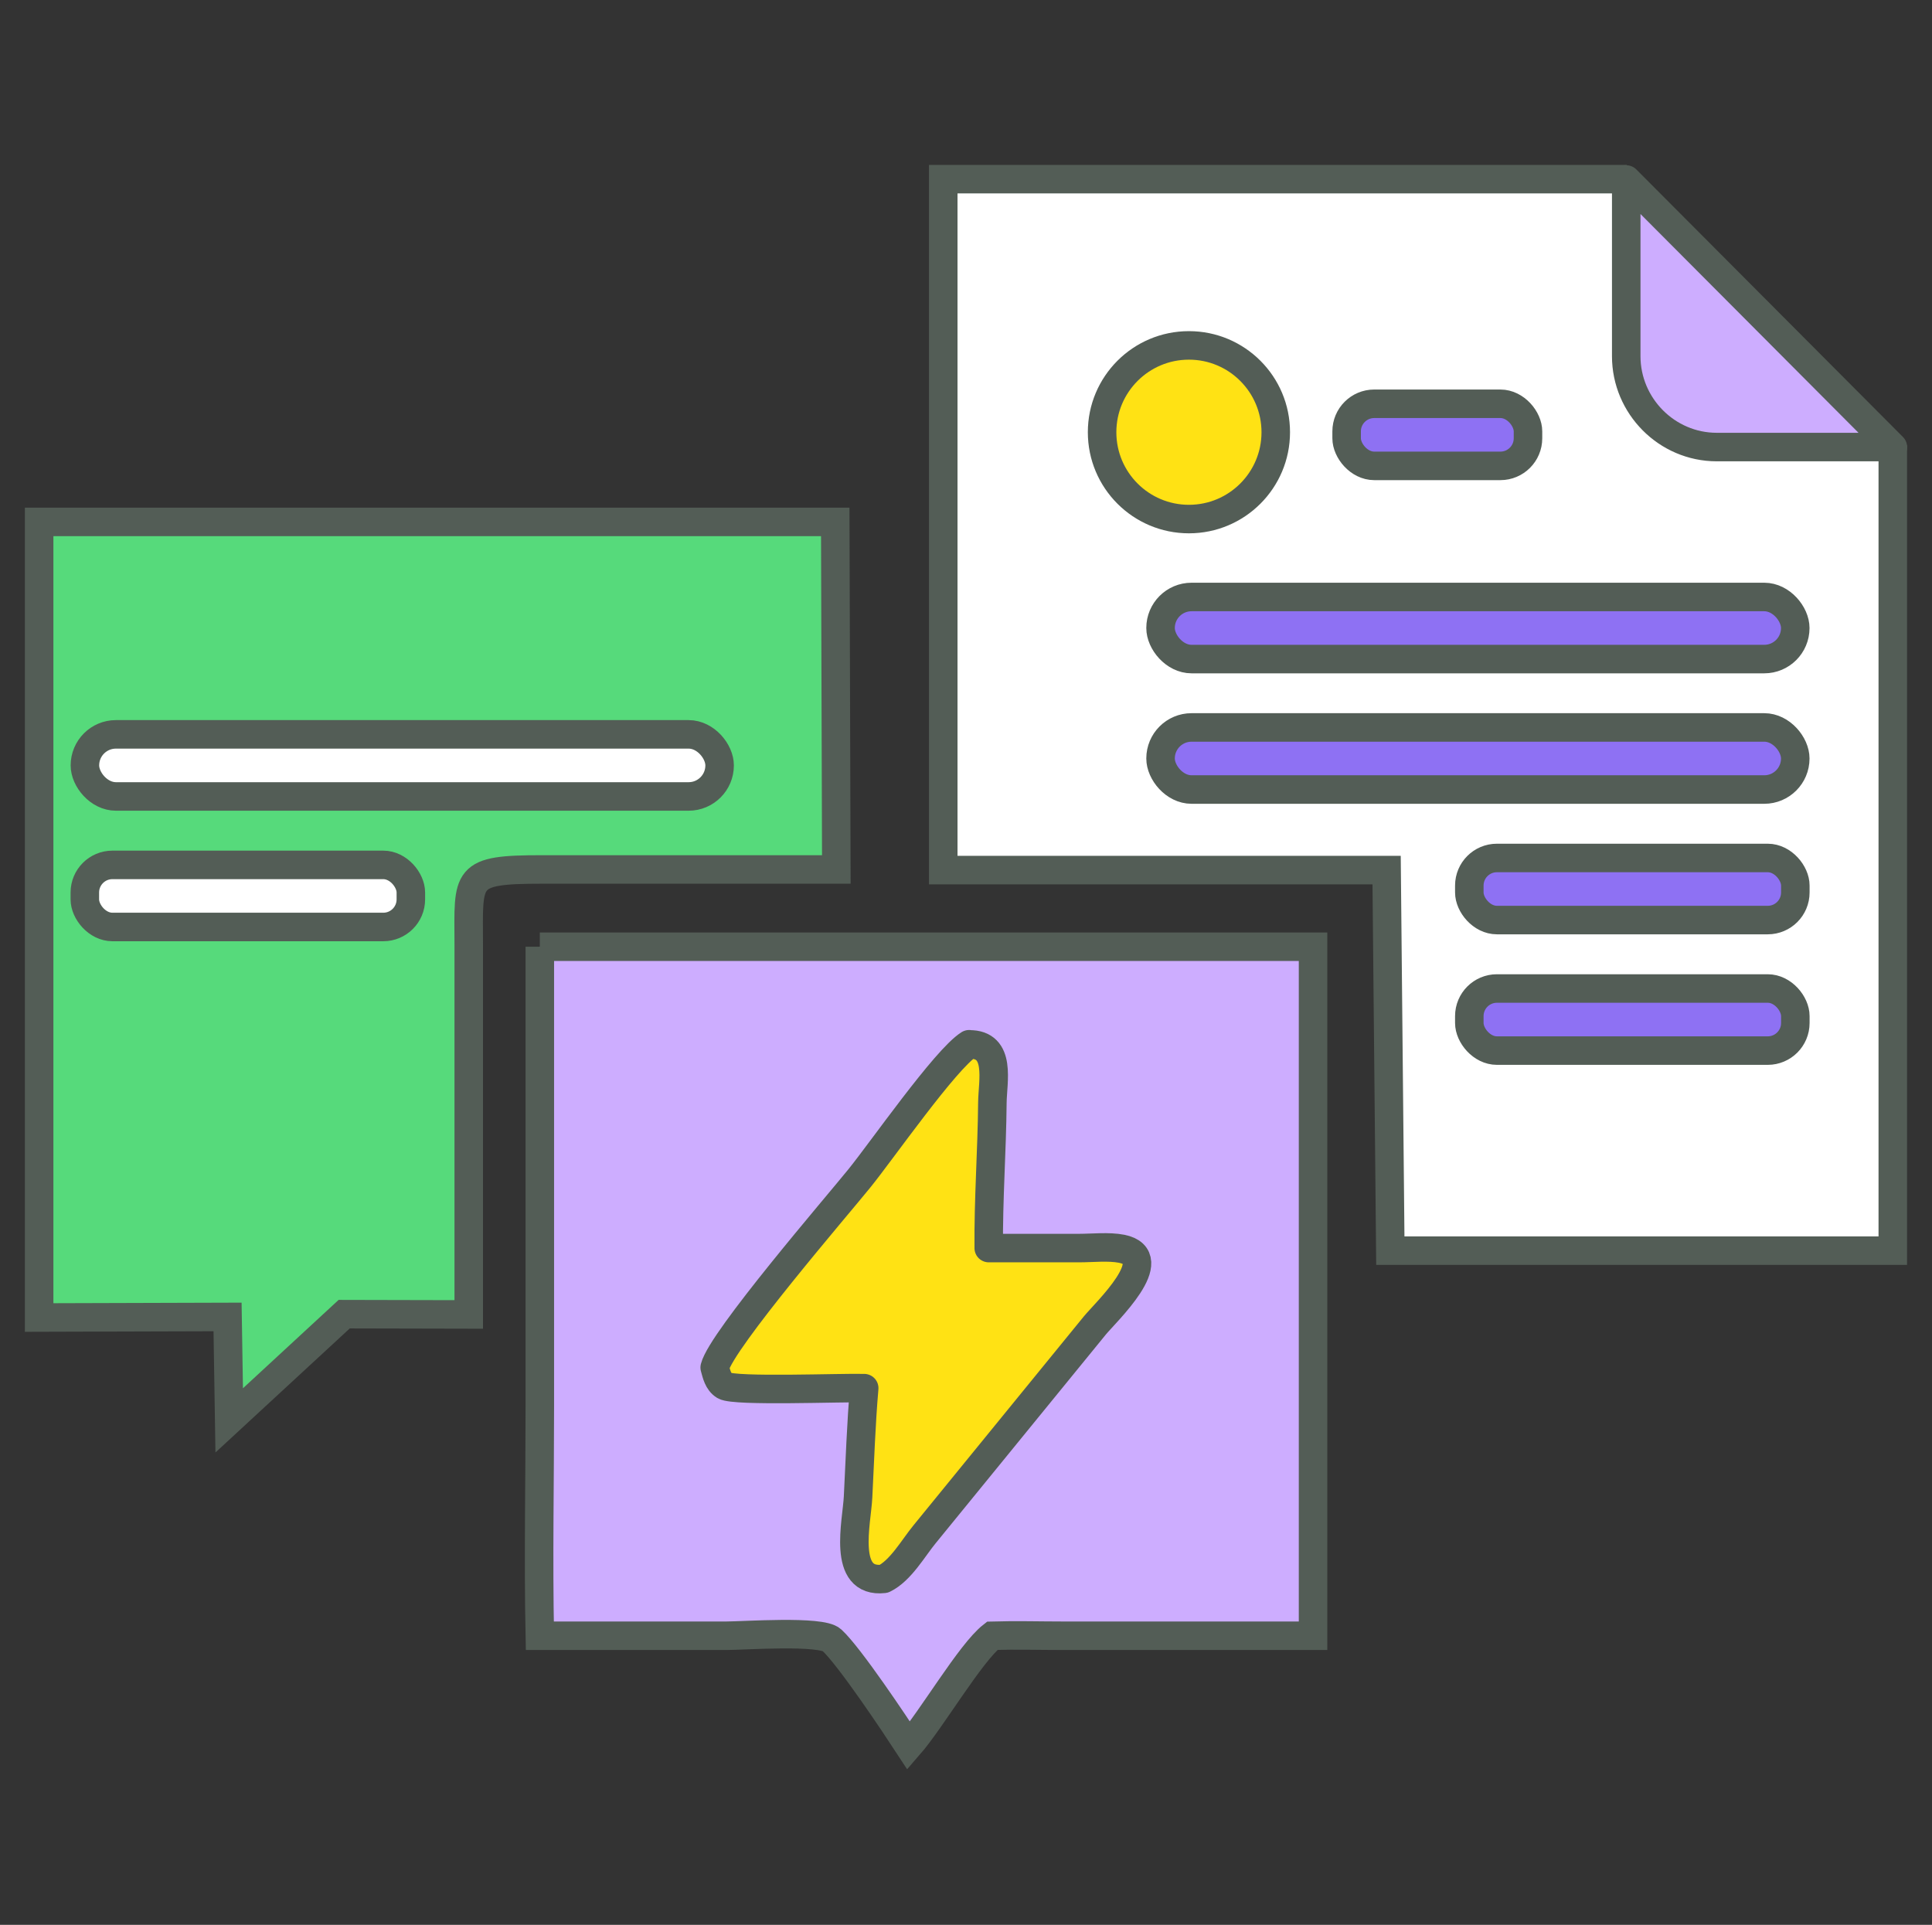 <?xml version="1.0" encoding="UTF-8"?>
<svg id="Layer_1" data-name="Layer 1" xmlns="http://www.w3.org/2000/svg" width="271" height="270" viewBox="0 0 271 270">
  <rect x="0" y="0" width="271" height="270" fill="#333333" stroke="none"/>
  <defs>
    <style>
      .cls-1 {
        fill: #8e71f3;
      }

      .cls-1, .cls-2, .cls-3, .cls-4, .cls-5, .cls-6 {
        stroke: #535d56;
        stroke-width: 4px;
      }

      .cls-1, .cls-4 {
        stroke-linecap: round;
      }

      .cls-1, .cls-4, .cls-6 {
        stroke-linejoin: round;
      }

      .cls-2 {
        fill: #56da7b;
      }

      .cls-2, .cls-3, .cls-5 {
        stroke-miterlimit: 8;
      }

      .cls-3, .cls-4 {
        fill: #cdadff;
      }

      .cls-4 {
        fill-rule: evenodd;
      }

      .cls-5 {
        fill: #fff;
      }

      .cls-6 {
        fill: #ffe214;
      }
    </style>
  </defs>
  <polyline class="cls-5" points="265.5 62.45 265.5 175.43 195.02 175.43 194.5 122.05 132.31 122.05 132.31 25.13 228.19 25.13"/>
  <path class="cls-2" d="M117.31,121.96h-41.28c-10.92,0-10.31.96-10.28,10.44v51.98l-17.47-.04-16.13,14.9-.23-14.51-26.43.08v-111.6h111.67l.15,48.75Z"/>
  <path class="cls-3" d="M75.72,132.8h108.46v96.65h-35.06c-3.32,0-6.61-.1-9.93,0-3.07,2.39-8.52,11.75-11.72,15.42-1.92-2.94-8.3-12.52-10.79-14.81-1.5-1.4-12.39-.61-14.78-.61h-26.18c-.22-10.73,0-21.52,0-32.28v-64.37h0Z"/>
  <path class="cls-6" d="M135.94,146.5c4.57-.06,3.29,5.2,3.26,8.17-.06,6.8-.57,13.6-.51,20.4h12.68c1.88,0,4.12-.26,5.97.1,5.97,1.21-2.23,8.88-3.77,10.76l-23.85,29.25c-1.63,1.98-3.38,5.14-5.75,6.29-5.94.67-3.77-8.01-3.61-11.49.26-5.08.42-10.19.86-15.26-3-.1-18.17.51-19.6-.35-.89-.54-1.12-1.63-1.37-2.55.96-3.86,17.18-22.67,20.27-26.5,3.07-3.77,12.1-16.76,15.42-18.84v.03Z"/>
  <circle class="cls-6" cx="166.77" cy="60.63" r="12.18"/>
  <path class="cls-4" d="M265.5,62.71h-24.69c-7,0-12.7-5.76-12.7-12.75v-24.78l37.4,37.53h0Z"/>
  <rect class="cls-1" x="162.79" y="83.74" width="89.03" height="8.71" rx="4.35" ry="4.35"/>
  <rect class="cls-1" x="162.79" y="102.04" width="89.03" height="8.71" rx="4.35" ry="4.35"/>
  <rect class="cls-1" x="206.1" y="120.35" width="45.73" height="8.71" rx="3.87" ry="3.87"/>
  <rect class="cls-1" x="206.1" y="138.66" width="45.73" height="8.71" rx="3.87" ry="3.87"/>
  <rect class="cls-1" x="188.89" y="56.64" width="25.44" height="8.71" rx="3.87" ry="3.87"/>
  <rect class="cls-5" x="11.9" y="103.01" width="89.03" height="8.71" rx="4.35" ry="4.35" transform="translate(112.84 214.73) rotate(-180)"/>
  <rect class="cls-5" x="11.9" y="121.32" width="45.73" height="8.71" rx="3.87" ry="3.87" transform="translate(69.53 251.35) rotate(-180)"/>
</svg>